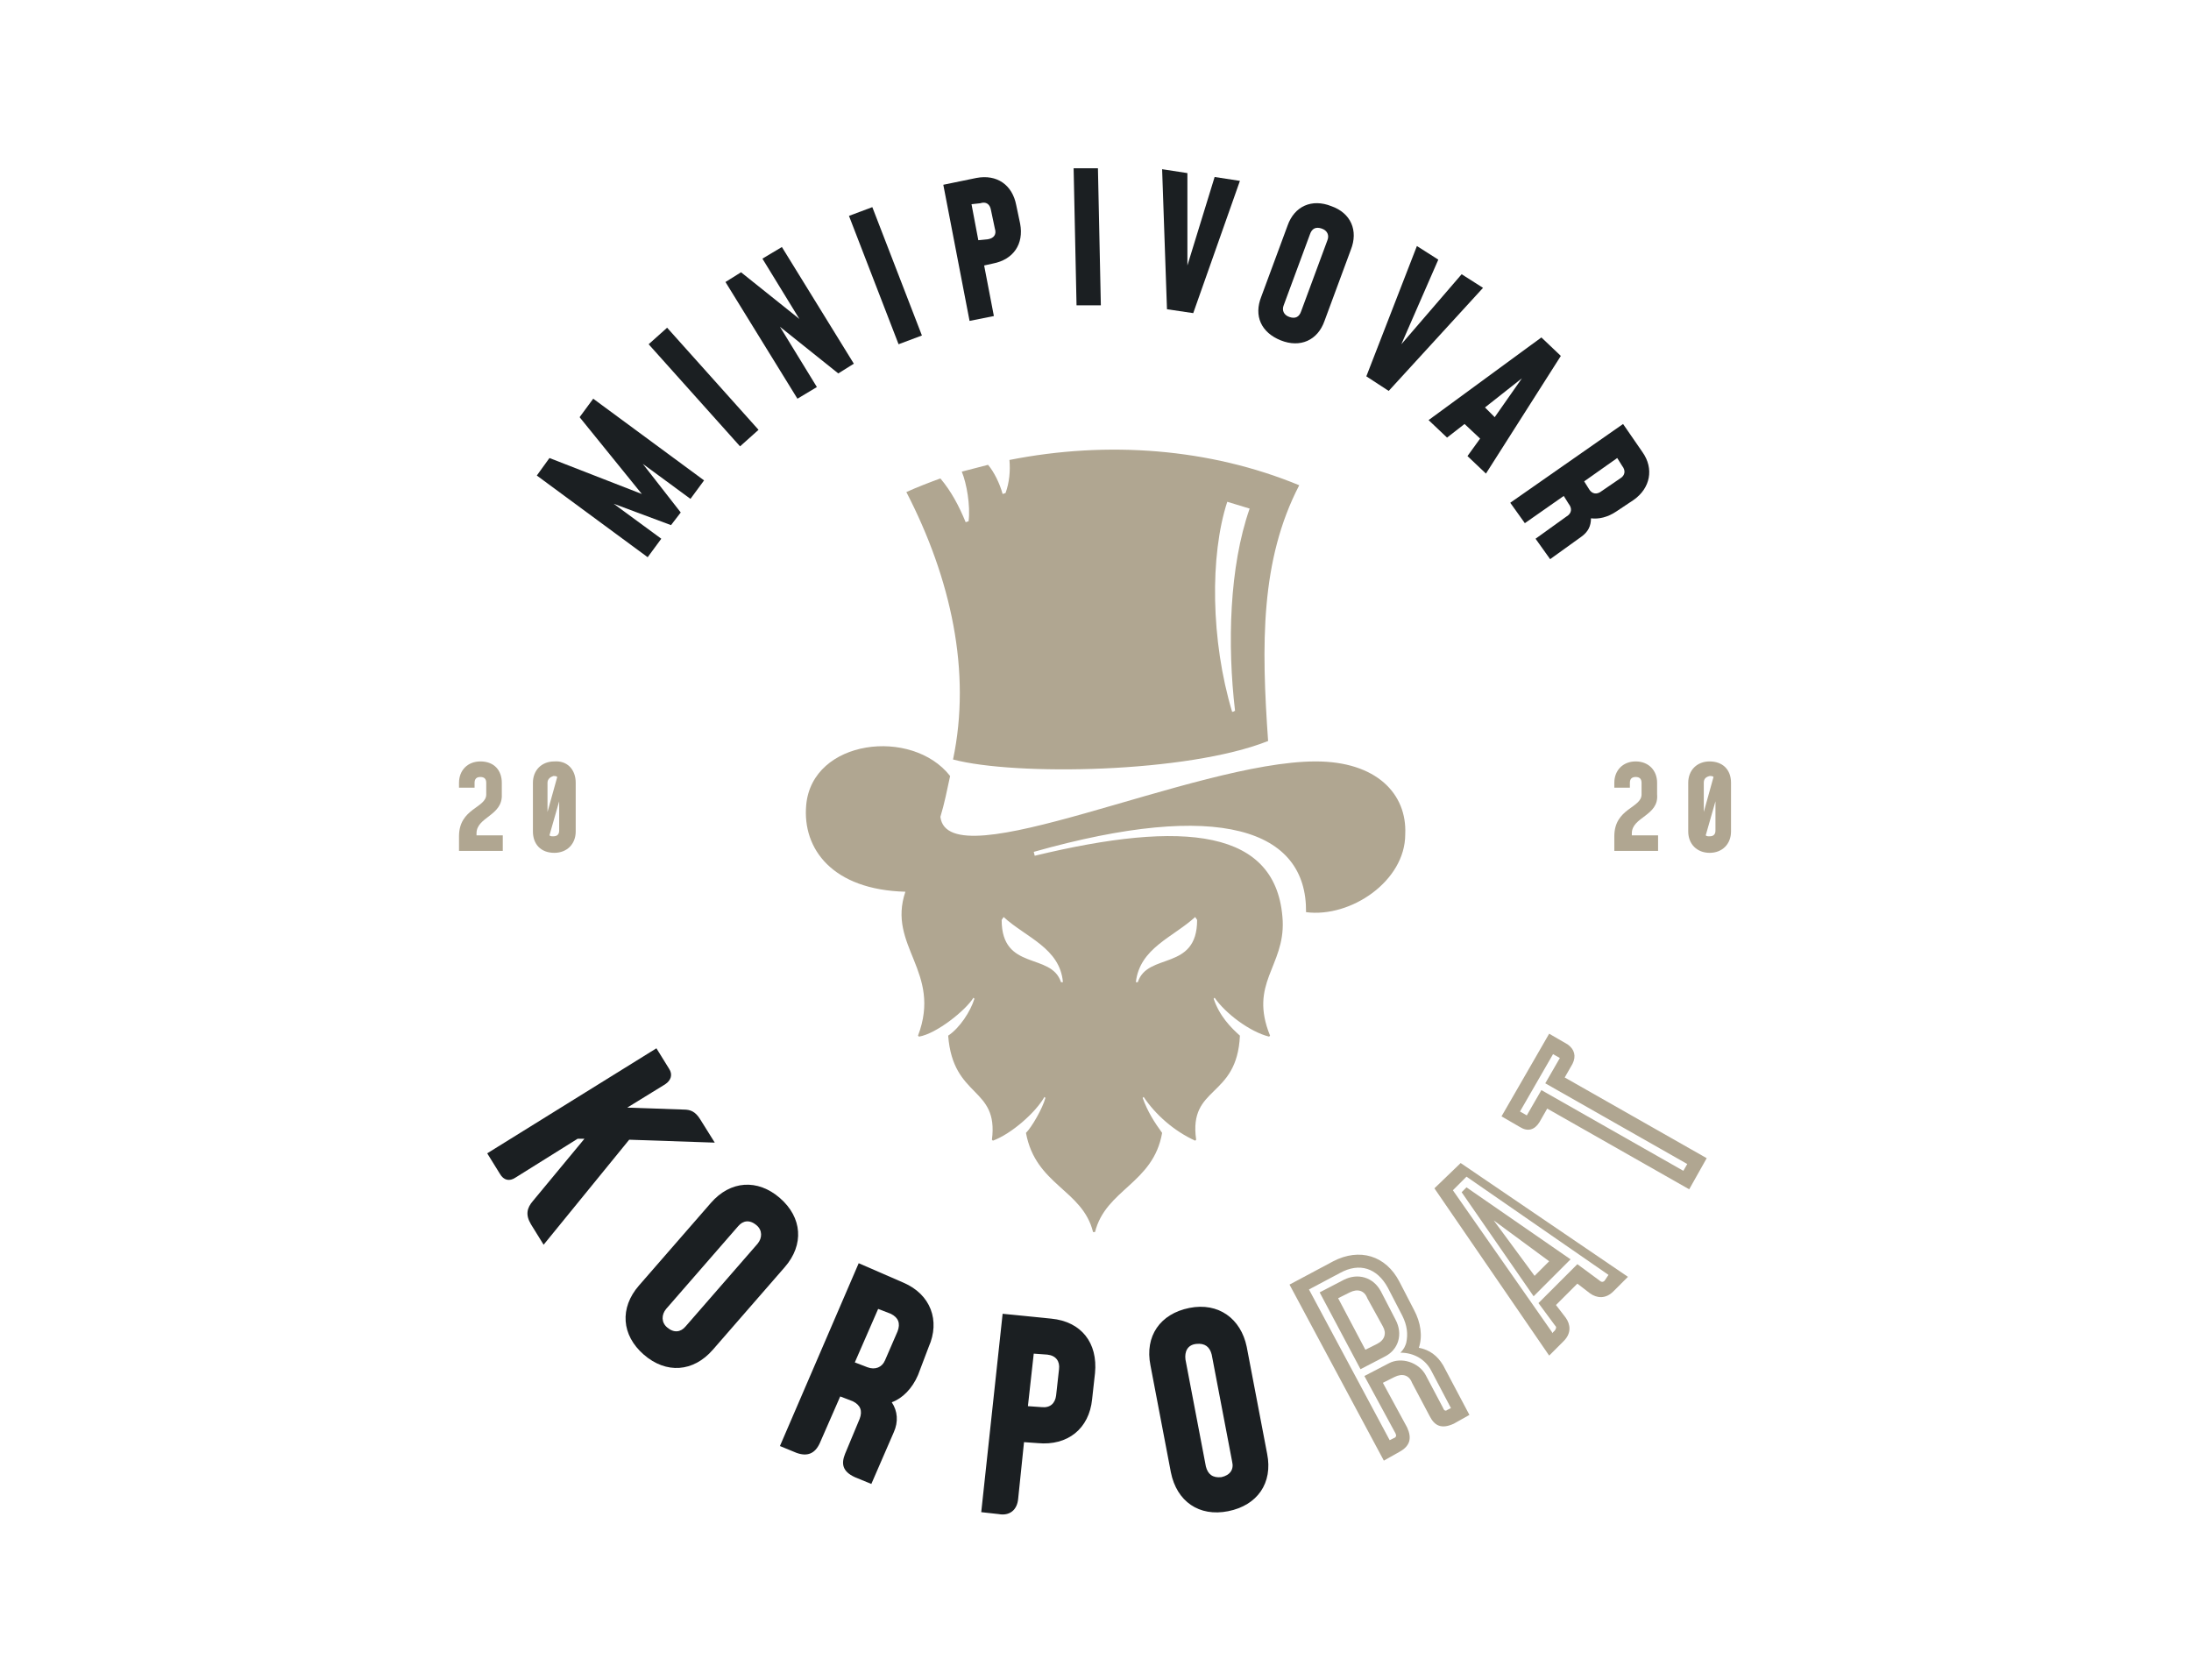<?xml version="1.0" encoding="utf-8"?>
<!-- Generator: Adobe Illustrator 25.0.0, SVG Export Plug-In . SVG Version: 6.00 Build 0)  -->
<svg version="1.1" id="Layer_1" xmlns="http://www.w3.org/2000/svg" xmlns:xlink="http://www.w3.org/1999/xlink" x="0px" y="0px"
	 viewBox="0 0 225.3 172.8" style="enable-background:new 0 0 225.3 172.8;" xml:space="preserve">
<style type="text/css">
	.st0{fill:#FEDC00;}
	.st1{fill:#010101;}
	.st2{fill:#FFFFFF;}
	.st3{fill:#F15B2A;}
	.st4{fill:#1A3763;}
	.st5{fill:url(#SVGID_3_);}
	.st6{fill:url(#SVGID_4_);}
	.st7{fill:url(#SVGID_5_);}
	.st8{fill:url(#SVGID_6_);}
	.st9{fill:url(#SVGID_7_);}
	.st10{fill:url(#SVGID_8_);}
	.st11{fill:url(#SVGID_9_);}
	.st12{fill:url(#SVGID_10_);}
	.st13{fill:url(#SVGID_11_);}
	.st14{fill:url(#SVGID_12_);}
	.st15{fill:url(#SVGID_13_);}
	.st16{fill:url(#SVGID_14_);}
	.st17{fill:url(#SVGID_15_);}
	.st18{fill:url(#SVGID_16_);}
	.st19{fill:url(#SVGID_17_);}
	.st20{fill:url(#SVGID_18_);}
	.st21{fill:#F69320;}
	.st22{fill:#6B170F;}
	.st23{fill:#C33C33;}
	.st24{fill:#E5D7D1;}
	.st25{fill:url(#SVGID_19_);}
	.st26{fill:url(#SVGID_20_);}
	.st27{fill:url(#SVGID_21_);}
	.st28{fill:url(#SVGID_22_);}
	.st29{fill:url(#SVGID_23_);}
	.st30{fill:url(#SVGID_24_);}
	.st31{fill:url(#SVGID_25_);}
	.st32{fill:url(#SVGID_26_);}
	.st33{fill:url(#SVGID_27_);}
	.st34{fill:url(#SVGID_28_);}
	.st35{fill:url(#SVGID_29_);}
	.st36{fill:url(#SVGID_30_);}
	.st37{fill:url(#SVGID_31_);}
	.st38{fill:url(#SVGID_32_);}
	.st39{fill:url(#SVGID_33_);}
	.st40{fill:url(#SVGID_34_);}
	.st41{fill:url(#SVGID_35_);}
	.st42{fill:url(#SVGID_36_);}
	.st43{fill:url(#SVGID_37_);}
	.st44{fill:url(#SVGID_38_);}
	.st45{fill:url(#SVGID_39_);}
	.st46{fill:url(#SVGID_40_);}
	.st47{fill:url(#SVGID_41_);}
	.st48{fill:url(#SVGID_42_);}
	.st49{fill:url(#SVGID_43_);}
	.st50{fill:url(#SVGID_44_);}
	.st51{fill:url(#SVGID_45_);}
	.st52{fill:url(#SVGID_46_);}
	.st53{fill:url(#SVGID_47_);}
	.st54{fill:url(#SVGID_48_);}
	.st55{fill:url(#SVGID_49_);}
	.st56{fill:url(#SVGID_50_);}
	.st57{fill:url(#SVGID_51_);}
	.st58{fill:url(#SVGID_52_);}
	.st59{fill:url(#SVGID_53_);}
	.st60{fill:url(#SVGID_54_);}
	.st61{fill:url(#SVGID_55_);}
	.st62{fill:url(#SVGID_56_);}
	.st63{fill:url(#SVGID_57_);}
	.st64{fill:url(#SVGID_58_);}
	.st65{fill:url(#SVGID_59_);}
	.st66{fill:url(#SVGID_60_);}
	.st67{fill:url(#SVGID_61_);}
	.st68{fill:url(#SVGID_62_);}
	.st69{fill:url(#SVGID_63_);}
	.st70{fill:url(#SVGID_64_);}
	.st71{fill:url(#SVGID_65_);}
	.st72{fill:url(#SVGID_66_);}
	.st73{fill:url(#SVGID_67_);}
	.st74{fill:url(#SVGID_68_);}
	.st75{fill:url(#SVGID_69_);}
	.st76{fill:url(#SVGID_70_);}
	.st77{fill:url(#SVGID_71_);}
	.st78{fill:url(#SVGID_72_);}
	.st79{fill:url(#SVGID_73_);}
	.st80{fill:url(#SVGID_74_);}
	.st81{fill:url(#SVGID_75_);}
	.st82{fill:url(#SVGID_76_);}
	.st83{fill:url(#SVGID_77_);}
	.st84{fill:url(#SVGID_78_);}
	.st85{fill:url(#SVGID_79_);}
	.st86{fill:#B19047;}
	.st87{fill:#1B1F22;}
	.st88{fill:#B0A691;}
</style>
<g>
	<g id="_x38__2_">
		<rect class="st2" width="225.3" height="172.8"/>
	</g>
	<g>
		<g>
			<g>
				<path class="st87" d="M61,41l11.4,8.4L71,51.3l-4.9-3.6l3.9,5l-1,1.3l-5.9-2.2l4.9,3.6l-1.4,1.9l-11.4-8.4l1.3-1.8l9.5,3.7
					l-6.4-7.9L61,41z"/>
				<path class="st87" d="M76.1,45.9l-9.4-10.5l1.9-1.7L78,44.2L76.1,45.9z"/>
				<path class="st87" d="M80.4,25.4l7.4,12l-1.6,1l-6-4.8l3.8,6.2L82,41l-7.4-12l1.6-1l6,4.8l-3.8-6.2L80.4,25.4z"/>
				<path class="st87" d="M92.4,35.4l-5.1-13.2l2.4-0.9l5.1,13.2L92.4,35.4z"/>
				<path class="st87" d="M97,19l3.4-0.7c2.1-0.4,3.7,0.7,4.1,2.8l0.4,1.9c0.4,2.1-0.7,3.7-2.8,4.1l-0.9,0.2l1,5.2l-2.5,0.5L97,19z
					 M101.6,24.6c0.6-0.1,0.9-0.5,0.7-1.1l-0.4-1.9c-0.1-0.6-0.5-0.9-1.1-0.7L99.9,21l0.7,3.7L101.6,24.6z"/>
				<path class="st87" d="M110.7,31.4l-0.3-14.1l2.5,0l0.3,14.1L110.7,31.4z"/>
				<path class="st87" d="M127.5,18.6l-4.8,13.6l-2.7-0.4l-0.5-14.4l2.6,0.4l0,9.5l2.8-9.1L127.5,18.6z"/>
				<path class="st87" d="M129.7,30.5l2.7-7.3c0.7-2,2.5-2.8,4.5-2c2,0.7,2.8,2.5,2,4.5l-2.7,7.3c-0.7,2-2.5,2.8-4.5,2
					C129.7,34.2,128.9,32.5,129.7,30.5z M133.8,32l2.7-7.3c0.2-0.5,0-1-0.6-1.2s-1,0-1.2,0.6l-2.7,7.3c-0.2,0.5,0,1,0.6,1.2
					C133.2,32.8,133.6,32.6,133.8,32z"/>
				<path class="st87" d="M152.5,29.6l-9.7,10.6l-2.3-1.5l5.2-13.4l2.2,1.4l-3.8,8.7l6.2-7.2L152.5,29.6z"/>
				<path class="st87" d="M152.8,48.7l-1.9-1.8l1.3-1.8l-1.6-1.5l-1.8,1.4l-1.9-1.8l11.6-8.5l2,1.9L152.8,48.7z M153.7,42.9l2.8-4
					l-3.8,3L153.7,42.9z"/>
				<path class="st87" d="M166.2,52.6c-0.9,0.6-1.8,0.8-2.6,0.7c0,0.8-0.3,1.4-1,1.9l-3.2,2.3l-1.5-2.1l3.2-2.3
					c0.5-0.3,0.6-0.8,0.2-1.3l-0.5-0.8l-4,2.8l-1.5-2.1l11.6-8.1l2,2.9c1.2,1.7,0.8,3.7-0.9,4.9L166.2,52.6z M166.6,49.2
					c0.5-0.3,0.6-0.8,0.2-1.3l-0.5-0.8l-3.4,2.4l0.5,0.8c0.3,0.5,0.8,0.6,1.3,0.2L166.6,49.2z"/>
			</g>
			<path class="st87" d="M64.7,117.2L55.9,128l-1.3-2.1c-0.6-1-0.4-1.7,0.2-2.4l5.3-6.4l-0.7,0l-6.4,4c-0.6,0.4-1.2,0.3-1.6-0.4
				l-1.3-2.1l17.4-10.8l1.3,2.1c0.4,0.6,0.2,1.2-0.4,1.6l-3.9,2.4l5.8,0.2c0.7,0,1.2,0.2,1.7,1l1.5,2.4L64.7,117.2z"/>
			<path class="st87" d="M65.7,132.2l7.4-8.5c2-2.3,4.8-2.5,7.1-0.5c2.3,2,2.5,4.8,0.5,7.1l-7.4,8.5c-2,2.3-4.8,2.5-7.1,0.5
				C63.9,137.3,63.7,134.5,65.7,132.2z M70.5,136.4l7.4-8.5c0.5-0.6,0.5-1.4-0.1-1.9c-0.7-0.6-1.4-0.5-1.9,0.1l-7.4,8.5
				c-0.5,0.6-0.5,1.4,0.1,1.9C69.3,137.1,70,137,70.5,136.4z"/>
			<path class="st87" d="M94.4,141.4c-0.6,1.4-1.6,2.4-2.7,2.8c0.6,0.9,0.7,2,0.2,3.1l-2.3,5.3l-1.7-0.7c-1.3-0.6-1.4-1.4-1-2.4
				l1.5-3.6c0.3-0.8,0.1-1.4-0.7-1.8l-1.3-0.5l-2.1,4.8c-0.5,1.1-1.3,1.4-2.4,1l-1.7-0.7l8.1-18.8l4.6,2c2.8,1.2,3.8,3.9,2.6,6.6
				L94.4,141.4z M92.3,136.9c0.3-0.8,0.1-1.4-0.7-1.8l-1.3-0.5l-2.4,5.5l1.3,0.5c0.8,0.3,1.5,0,1.8-0.7L92.3,136.9z"/>
			<path class="st87" d="M103.1,135.1l5,0.5c3.1,0.3,4.8,2.5,4.5,5.6l-0.3,2.7c-0.3,3-2.5,4.8-5.6,4.5l-1.4-0.1l-0.6,5.8
				c-0.1,1.2-0.9,1.8-2,1.6l-1.8-0.2L103.1,135.1z M107.1,144.7c0.9,0.1,1.4-0.4,1.5-1.2l0.3-2.7c0.1-0.8-0.3-1.4-1.2-1.5l-1.4-0.1
				l-0.6,5.4L107.1,144.7z"/>
			<path class="st87" d="M120.4,151.4l-2.1-11c-0.6-3,1-5.3,4-5.9c3-0.6,5.3,1.1,5.9,4l2.1,11c0.6,3-1,5.3-4,5.9
				C123.3,156,121,154.4,120.4,151.4z M126.7,150.3l-2.1-11c-0.2-0.8-0.7-1.2-1.6-1.1s-1.2,0.8-1.1,1.6l2.1,11
				c0.2,0.8,0.7,1.2,1.6,1.1C126.5,151.7,126.9,151.1,126.7,150.3z"/>
			<path class="st88" d="M143.5,135.7l-1.5-2.9c-0.8-1.5-2.4-1.9-3.8-1.2l-2.5,1.3l4.2,7.9l2.5-1.3
				C143.8,138.8,144.3,137.2,143.5,135.7z M142.2,136.4c0.4,0.7,0.2,1.4-0.6,1.8l-1.2,0.6l-2.8-5.3l1.2-0.6c0.8-0.4,1.5-0.2,1.8,0.6
				L142.2,136.4z"/>
			<path class="st88" d="M137.1,129.7l-4.5,2.4l9.7,18.1l1.6-0.9c1.1-0.6,1.3-1.4,0.8-2.5l-2.5-4.6l1.2-0.6c0.8-0.4,1.5-0.2,1.8,0.6
				l1.8,3.4c0.5,1,1.2,1.4,2.5,0.8l1.6-0.9l-2.7-5.1c-0.6-1-1.4-1.6-2.5-1.8c0.4-1.2,0.2-2.6-0.5-3.9l-1.5-2.9
				C142.5,129.1,139.8,128.3,137.1,129.7z M148.4,144.8l-1.8-3.4c-0.7-1.3-2.5-1.9-3.8-1.2l-2.5,1.3l3.2,5.9
				c0.1,0.2,0.1,0.4-0.2,0.5l-0.4,0.2l-8.3-15.5l3.2-1.7c2-1.1,3.8-0.5,4.9,1.5l1.5,2.9c0.5,1,0.6,1.9,0.4,2.8
				c-0.1,0.3-0.2,0.6-0.6,1c1.4,0,2.6,0.7,3.2,1.9l2,3.8l-0.4,0.2C148.7,145.1,148.5,145.1,148.4,144.8z"/>
			<g>
				<path class="st88" d="M150.3,122.6l7.4,10.7l3.8-3.8l-10.7-7.4L150.3,122.6z M157.8,131.2l-4.2-5.7l5.7,4.2L157.8,131.2z"/>
				<path class="st88" d="M147.5,122.2l11.8,17.2l1.5-1.5c0.8-0.8,0.7-1.7,0.2-2.4l-1-1.3l2.2-2.2l1.3,1c0.7,0.5,1.6,0.6,2.4-0.2
					l1.5-1.5l-17.2-11.7L147.5,122.2z M165,131.7c-0.2,0.2-0.4,0.1-0.5,0l-2.3-1.7l-4,4l1.7,2.3c0.2,0.2,0.1,0.3,0,0.5l-0.3,0.3
					l0-0.1l-10.2-14.6l1.4-1.4l0,0l14.6,10.1L165,131.7z"/>
			</g>
			<path class="st88" d="M154.4,114.8l1.9,1.1c0.8,0.5,1.5,0.3,2-0.5l0.8-1.4l14.6,8.3l1.8-3.2l-14.6-8.3l0.8-1.4
				c0.4-0.8,0.2-1.5-0.5-2l-1.9-1.1L154.4,114.8z M160.4,108.8l-1.5,2.6l14.6,8.3l-0.4,0.7l-14.6-8.3l-1.5,2.6l-0.7-0.4l3.4-5.9
				L160.4,108.8z"/>
			<path class="st88" d="M49,85.7v0.2h2.7v1.6h-4.5V86c0-2.9,2.8-2.9,2.8-4.3v-1.2c0-0.4-0.2-0.6-0.6-0.6c-0.4,0-0.6,0.2-0.6,0.6
				v0.5h-1.6v-0.5c0-1.3,0.9-2.2,2.2-2.2c1.4,0,2.2,0.9,2.2,2.2v1.2C51.7,83.9,49,84,49,85.7z"/>
			<path class="st88" d="M59.2,80.5v5c0,1.3-0.9,2.2-2.2,2.2c-1.4,0-2.2-0.9-2.2-2.2v-5c0-1.3,0.9-2.2,2.2-2.2
				C58.3,78.2,59.2,79.1,59.2,80.5z M56.3,80.5v3l1-3.6c-0.1-0.1-0.2-0.1-0.4-0.1C56.6,79.9,56.3,80.1,56.3,80.5z M57.5,85.4v-3
				l-1,3.5c0.1,0.1,0.2,0.1,0.4,0.1C57.3,86,57.5,85.8,57.5,85.4z"/>
			<path class="st88" d="M167.8,85.7v0.2h2.7v1.6h-4.5V86c0-2.9,2.8-2.9,2.8-4.3v-1.2c0-0.4-0.2-0.6-0.6-0.6c-0.4,0-0.6,0.2-0.6,0.6
				v0.5h-1.6v-0.5c0-1.3,0.9-2.2,2.2-2.2s2.2,0.9,2.2,2.2v1.2C170.6,83.9,167.8,84,167.8,85.7z"/>
			<path class="st88" d="M178,80.5v5c0,1.3-0.9,2.2-2.2,2.2s-2.2-0.9-2.2-2.2v-5c0-1.3,0.9-2.2,2.2-2.2S178,79.1,178,80.5z
				 M175.2,80.5v3l1-3.6c-0.1-0.1-0.2-0.1-0.4-0.1C175.4,79.9,175.2,80.1,175.2,80.5z M176.4,85.4v-3l-1,3.5
				c0.1,0.1,0.2,0.1,0.4,0.1C176.2,86,176.4,85.8,176.4,85.4z"/>
		</g>
		<g>
			<path class="st88" d="M133.6,49.9c-9.2-3.8-19.7-4.6-29.8-2.6c0.1,1.1,0,2.3-0.4,3.4l-0.3,0.1c-0.3-1.1-0.9-2.3-1.5-3
				c-0.4,0.1-2.3,0.6-2.7,0.7c0.5,1.2,0.9,3.5,0.7,5.1l-0.3,0.1c-0.7-1.7-1.5-3.2-2.6-4.5c-1.1,0.4-2.4,0.9-3.5,1.4
				c4.6,8.9,6.7,18.5,4.8,27.5c6.4,1.7,24.1,1.4,32.4-1.9C129.7,66.3,129.6,57.6,133.6,49.9z M127,73.1c-0.1,0-0.1,0.1-0.3,0.1
				c-2.2-7.3-2.3-16.1-0.5-21.6l2.3,0.7C126.4,58.3,126.2,66.3,127,73.1z"/>
			<path class="st88" d="M135.3,78.3c-12.5,0-37.8,12.3-38.6,5.7c0.4-1.3,0.7-2.8,1-4.2c-3.9-5-14.2-3.8-14.8,3
				c-0.4,4.5,2.7,8.7,10.2,8.9c-1.9,5.6,3.8,8.2,1.3,14.8l0.1,0.1c1.8-0.3,4.8-2.7,5.6-4l0.1,0.1c-0.4,1.3-1.5,3-2.7,3.8
				c0.5,6.5,5.2,5.2,4.5,10.7l0.1,0.1c1.9-0.7,4.4-2.9,5.3-4.5l0.1,0.1c-0.3,1.1-1.4,3-2,3.6c1,5.4,5.8,5.8,6.9,10.2h0.2
				c1.1-4.4,6-5,6.9-10.2c-0.8-1.1-1.5-2.2-2-3.6l0.1-0.1c1.2,1.8,3.1,3.5,5.3,4.5l0.1-0.1c-0.8-5.6,4.2-4.2,4.5-10.7
				c-0.9-0.8-2.1-2-2.7-3.8l0.1-0.1c1.1,1.6,3.6,3.5,5.6,4l0.1-0.1c-2.2-5.4,1.5-7.1,1.3-11.8c-0.5-9.5-10.2-10.4-25.5-6.7l-0.1-0.4
				c19.1-5.4,28.1-2.3,28,6.2c4.6,0.6,10.2-3.2,10.2-8C144.7,81.6,141.5,78.3,135.3,78.3z M122.9,94.3l0.2,0.3
				c0,5.3-5.1,3.3-6.1,6.4l-0.2,0C117.2,97.5,120.6,96.4,122.9,94.3z M109.3,101l-0.2,0c-1-3.1-6.1-1.1-6.1-6.4l0.2-0.3
				C105.5,96.4,109,97.5,109.3,101z"/>
		</g>
	</g>
</g>
</svg>
